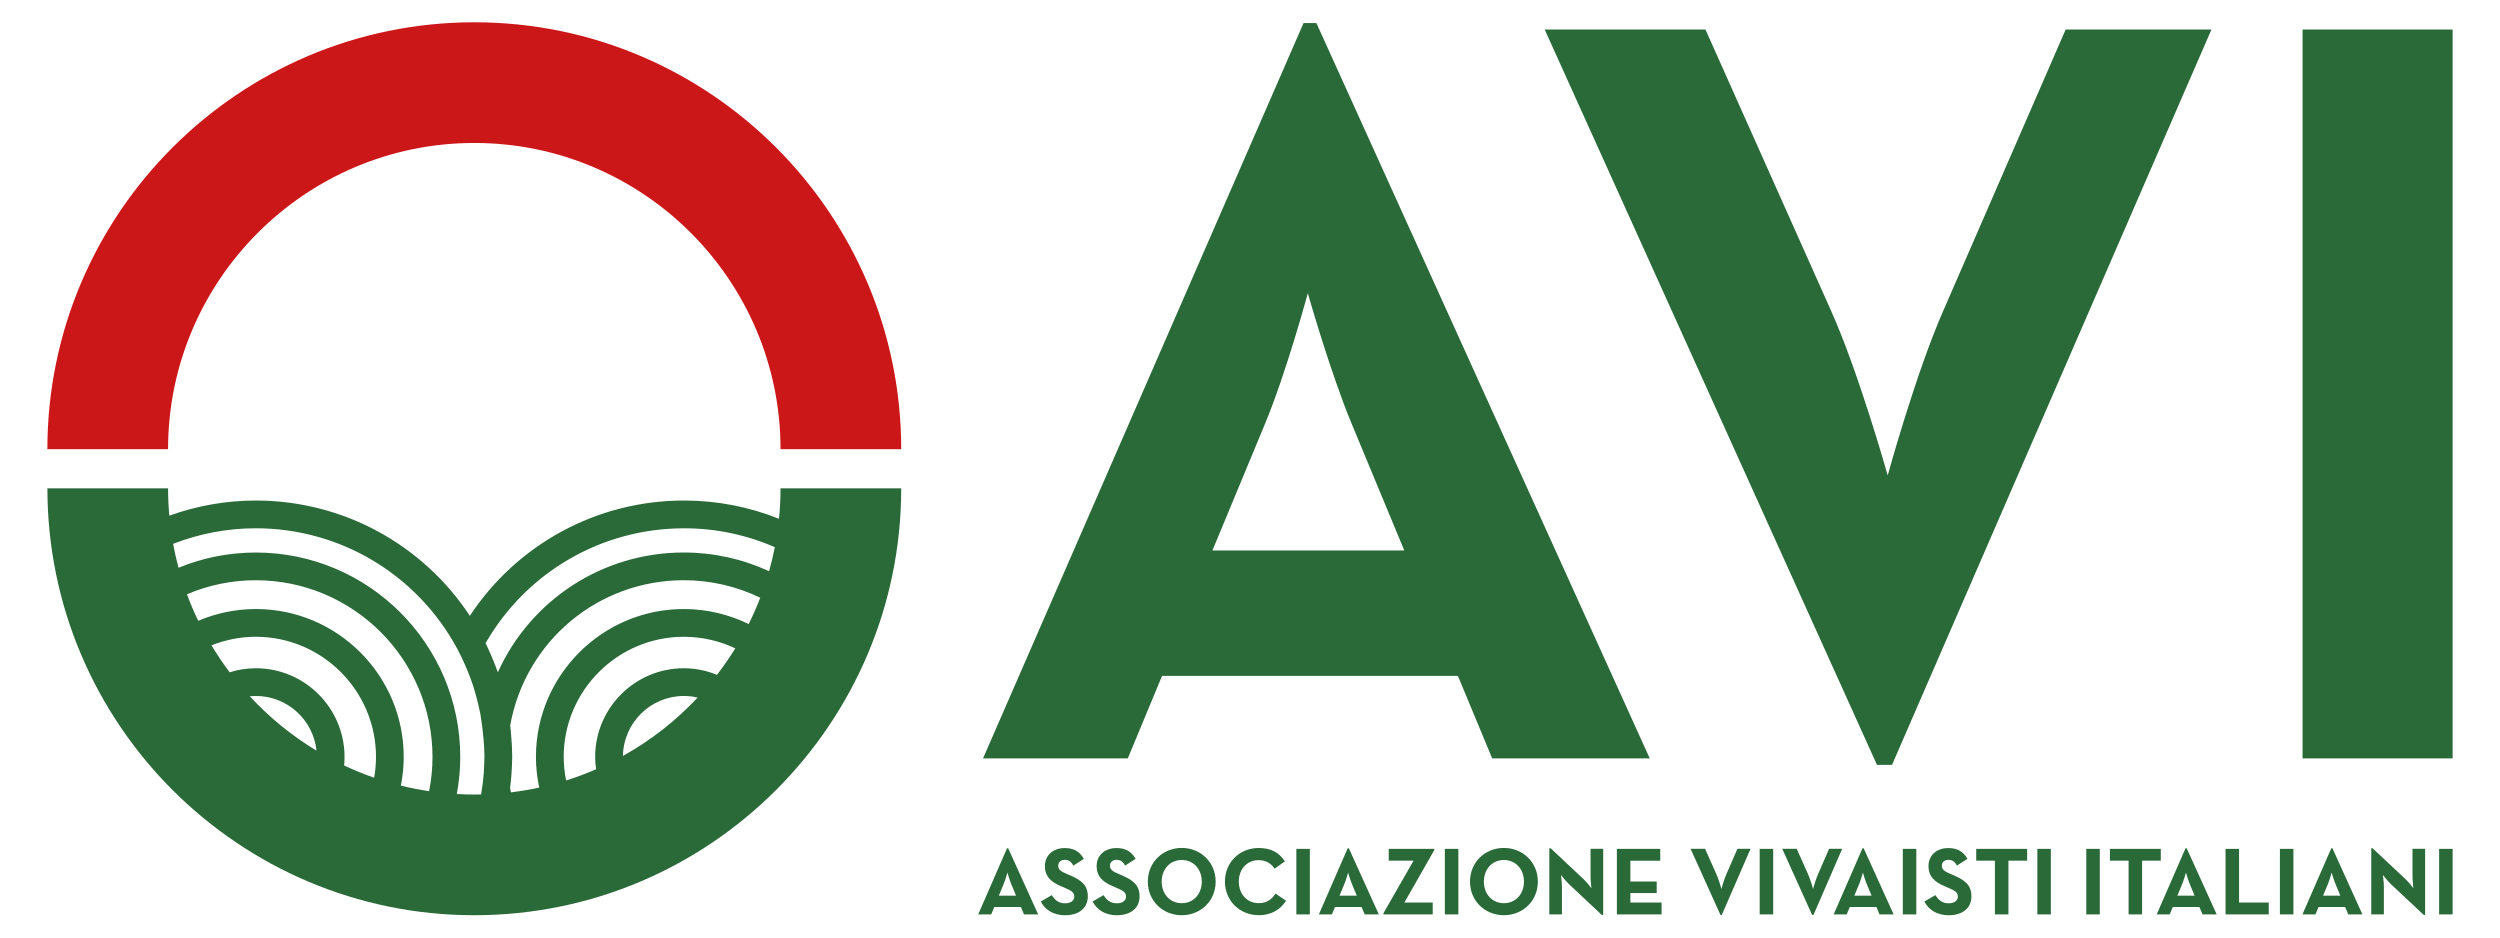 <svg xmlns="http://www.w3.org/2000/svg" id="Livello_1" viewBox="0 0 800 300"><defs><style>      .cls-1 {        fill: #2a6938;      }      .cls-2 {        fill: #cc1719;      }      .cls-3 {        fill: #296a38;      }    </style></defs><g><path class="cls-1" d="M249.77,156.26c0,3.29-.17,6.55-.49,9.76-9.58-3.86-19.85-5.85-30.45-5.85-27.78,0-53.37,13.97-68.48,36.9-15.11-22.93-40.7-36.9-68.48-36.9-9.51,0-18.85,1.66-27.69,4.84-.26-2.88-.4-5.8-.4-8.75H15.17c0,75.33,61.28,136.61,136.61,136.61s136.61-61.28,136.61-136.61h-38.62ZM137.32,253.18c-3.06-.45-6.07-1.05-9.04-1.78.6-3.02.91-6.09.91-9.18,0-26.1-21.23-47.33-47.33-47.33-6.39,0-12.64,1.31-18.43,3.77-1.33-2.76-2.53-5.59-3.6-8.49,6.92-2.96,14.36-4.49,22.03-4.49,31.17,0,56.54,25.36,56.54,56.54,0,3.71-.37,7.37-1.09,10.97ZM79.92,222.81c.64-.06,1.29-.1,1.95-.1,10.08,0,18.4,7.68,19.41,17.5-7.92-4.78-15.1-10.65-21.35-17.4ZM119.73,248.87c-3.29-1.14-6.5-2.45-9.61-3.92.09-.9.13-1.81.13-2.73,0-15.65-12.73-28.38-28.38-28.38-2.89,0-5.71.45-8.38,1.29-2.08-2.76-4.02-5.64-5.81-8.62,4.48-1.79,9.29-2.74,14.19-2.74,21.2,0,38.45,17.25,38.45,38.46,0,2.23-.21,4.46-.59,6.65ZM180.38,242.22c0-21.2,17.25-38.45,38.45-38.45,5.77,0,11.38,1.29,16.46,3.7-1.8,2.93-3.76,5.76-5.86,8.48-3.33-1.37-6.92-2.11-10.6-2.11-15.65,0-28.38,12.73-28.38,28.38,0,1.32.11,2.64.3,3.94-3.12,1.36-6.32,2.56-9.59,3.59-.5-2.48-.77-5-.77-7.53ZM199.34,241.91c.17-10.61,8.84-19.2,19.49-19.2,1.51,0,2.99.18,4.41.52-6.93,7.39-14.99,13.71-23.91,18.68ZM239.59,199.7c-6.39-3.12-13.46-4.81-20.76-4.81-26.1,0-47.33,21.23-47.33,47.33,0,3.3.36,6.59,1.05,9.81-2.97.64-5.99,1.15-9.05,1.52-.1-.47-.18-.94-.27-1.41.16-1.23.32-2.63.42-4.11v-.16s.01,0,.01,0c.09-1.13.14-2.33.18-3.59.03-.62.06-1.24.06-1.9v-.04s0-.08,0-.13v-.21c-.01-2.19-.13-4.54-.37-7.19h0s-.03-.35-.03-.35c-.01-.16-.03-.31-.04-.47-.03-.3-.06-.6-.09-.9,0,0,0,0,0,0h0s0-.01,0-.02h0s0,0,0,0l-.05-.45c-.02-.16-.04-.32-.06-.48,4.85-26.96,28.12-46.47,55.56-46.47,8.58,0,16.9,1.95,24.46,5.6-1.1,2.87-2.34,5.68-3.7,8.42ZM218.83,169.05c10.18,0,20.01,2.07,29.11,6.05-.51,2.6-1.12,5.17-1.83,7.69-8.47-3.91-17.74-5.99-27.28-5.99-26.23,0-49.17,15.4-59.52,38.34-.02-.06-.04-.12-.06-.17-.16-.44-.32-.88-.5-1.34-.05-.13-.1-.27-.15-.4-.22-.57-.45-1.16-.7-1.77,0,0,0,0,0,0,0,0,0,0,0,0,0,0,0,0,0,0-.32-.79-.65-1.57-.99-2.34-.25-.56-.49-1.1-.74-1.63-.05-.12-.11-.23-.16-.34-.18-.38-.36-.76-.53-1.12-.03-.07-.07-.14-.1-.21,13.06-22.74,37.16-36.76,63.46-36.76ZM81.87,169.05c27,0,51.69,14.79,64.5,38.65l.1.2v.02c.2.35.38.71.57,1.08.56,1.11,1.14,2.33,1.74,3.7.31.69.6,1.38.89,2.09.14.35.28.69.41,1.03.05.13.1.26.15.38.53,1.36.97,2.62,1.35,3.81,0,0,0,.02,0,.02.07.23.14.46.2.69.01.04.02.08.04.12.07.25.14.49.21.73.24.8.46,1.61.66,2.41.11.44.21.89.32,1.34.09.37.18.73.26,1.1l.13.58v.05c.08.32.16.64.22.96.01.05.02.11.03.16.06.3.11.6.16.9.16.95.3,1.95.45,3.06h0s.08.62.08.62c.17,1.34.3,2.69.4,3.79.14,1.83.27,3.62.28,5.4,0,0,0,0,0,0v.02s0,.01,0,.02c0,.09,0,.18,0,.27v.13c-.01.1-.02.19-.02.29,0,.08,0,.16,0,.24h0c0,.06,0,.12,0,.17-.01.63-.05,1.25-.08,1.87l-.04.66v.14c-.02.23-.03.47-.04.7,0,.02,0,.05,0,.07,0,.25-.02.5-.03.71,0,0,0,0,0,0,0,.05,0,.11-.01.16-.04.43-.08.88-.12,1.34-.04.4-.08.79-.13,1.18-.05.41-.1.84-.15,1.28-.1.77-.22,1.53-.34,2.29-.04.25-.07.49-.11.74-.72.02-1.45.03-2.18.03-1.88,0-3.74-.06-5.59-.16.72-3.9,1.1-7.86,1.1-11.87,0-36.07-29.34-65.41-65.41-65.41-8.6,0-16.95,1.66-24.74,4.87-.68-2.51-1.26-5.06-1.73-7.65,8.4-3.28,17.35-4.98,26.47-4.98Z"></path><path class="cls-2" d="M151.78,45.75c54.03,0,97.99,43.96,97.99,97.99h38.62c0-75.33-61.28-136.61-136.61-136.61S15.16,68.41,15.16,143.74h38.62c0-54.03,43.96-97.99,97.99-97.99Z"></path></g><g><path class="cls-3" d="M736.82,242.69h48.02V9.45h-48.02v233.24ZM600.65,244.75h4.8L707.66,9.45h-46.65l-39.11,89.87c-8.91,20.24-17.83,52.82-17.83,52.82,0,0-9.26-32.93-18.18-52.82l-40.14-89.87h-51.45l106.33,235.3ZM387.98,176.14l16.8-40.47c6.86-16.47,13.72-41.85,13.72-41.85,0,0,7.2,25.38,14.06,41.85l16.81,40.47h-61.4ZM314.58,242.69h46.31l10.97-26.41h94.67l10.97,26.41h50.42L421.25,7.39h-4.12l-102.56,235.3Z"></path><path class="cls-1" d="M780.52,292.6h4.32v-20.97h-4.32v20.97ZM775.61,292.78h.43v-21.16h-4.04v8.79c0,1.45.28,3.83.28,3.83,0,0-1.45-1.92-2.47-2.87l-10.58-9.93h-.43v21.16h4.04v-8.79c0-1.51-.31-3.82-.31-3.82,0,0,1.45,1.88,2.5,2.87l10.58,9.93ZM743.39,286.61l1.51-3.64c.62-1.48,1.23-3.76,1.23-3.76,0,0,.65,2.28,1.26,3.76l1.51,3.64h-5.52ZM736.79,292.6h4.16l.99-2.37h8.51l.98,2.37h4.54l-9.59-21.16h-.37l-9.22,21.16ZM729.57,292.6h4.32v-20.97h-4.32v20.97ZM712.18,292.6h13.82v-3.79h-9.5v-17.18h-4.32v20.97ZM696.76,286.61l1.51-3.64c.61-1.48,1.23-3.76,1.23-3.76,0,0,.65,2.28,1.26,3.76l1.51,3.64h-5.52ZM690.16,292.6h4.16l.98-2.37h8.51l.99,2.37h4.53l-9.59-21.16h-.37l-9.22,21.16ZM681.15,292.6h4.32v-17.18h5.98v-3.79h-16.28v3.79h5.98v17.18ZM667.61,292.6h4.32v-20.97h-4.32v20.97ZM651.95,292.6h4.32v-20.97h-4.32v20.97ZM638.38,292.6h4.32v-17.18h5.98v-3.79h-16.29v3.79h5.98v17.18ZM623.7,292.87c4.1,0,7.15-2.13,7.15-6.02,0-3.61-2.06-5.21-5.73-6.78l-1.08-.46c-1.85-.8-2.65-1.33-2.65-2.62,0-1.05.8-1.85,2.06-1.85s2.04.52,2.77,1.85l3.36-2.16c-1.42-2.5-3.39-3.45-6.14-3.45-3.85,0-6.32,2.47-6.32,5.71,0,3.51,2.06,5.18,5.18,6.5l1.08.47c1.97.86,3.14,1.38,3.14,2.87,0,1.23-1.14,2.13-2.93,2.13-2.13,0-3.33-1.11-4.26-2.62l-3.52,2.04c1.26,2.5,3.85,4.41,7.87,4.41M608.9,292.6h4.32v-20.97h-4.32v20.97ZM593.39,286.61l1.51-3.64c.62-1.48,1.23-3.76,1.23-3.76,0,0,.65,2.28,1.26,3.76l1.51,3.64h-5.52ZM586.79,292.6h4.16l.99-2.37h8.51l.98,2.37h4.53l-9.59-21.16h-.37l-9.22,21.16ZM579.88,292.78h.43l9.19-21.16h-4.19l-3.52,8.08c-.8,1.82-1.6,4.75-1.6,4.75,0,0-.84-2.96-1.63-4.75l-3.61-8.08h-4.63l9.56,21.16ZM563.1,292.6h4.32v-20.97h-4.32v20.97ZM550.55,292.78h.43l9.19-21.16h-4.19l-3.52,8.08c-.8,1.82-1.6,4.75-1.6,4.75,0,0-.84-2.96-1.63-4.75l-3.61-8.08h-4.63l9.56,21.16ZM517.4,292.6h14.31v-3.79h-9.99v-3.02h8.42v-3.7h-8.42v-6.66h9.56v-3.79h-13.88v20.97ZM512.59,292.78h.43v-21.16h-4.04v8.79c0,1.45.28,3.83.28,3.83,0,0-1.45-1.92-2.47-2.87l-10.58-9.93h-.43v21.16h4.04v-8.79c0-1.51-.31-3.82-.31-3.82,0,0,1.45,1.88,2.5,2.87l10.58,9.93ZM481.25,289.02c-3.82,0-6.41-2.99-6.41-6.91s2.59-6.91,6.41-6.91,6.42,2.99,6.42,6.91-2.59,6.91-6.42,6.91M481.25,292.87c6.05,0,10.86-4.57,10.86-10.76s-4.81-10.77-10.86-10.77-10.85,4.57-10.85,10.77,4.81,10.76,10.85,10.76M462.35,292.6h4.32v-20.97h-4.32v20.97ZM442.71,292.6h15.76v-3.79h-9.07l9.59-16.81v-.37h-14.59v3.79h7.93l-9.62,16.81v.37ZM428.65,286.61l1.51-3.64c.62-1.48,1.23-3.76,1.23-3.76,0,0,.65,2.28,1.27,3.76l1.51,3.64h-5.52ZM422.04,292.6h4.16l.99-2.37h8.51l.99,2.37h4.53l-9.59-21.16h-.37l-9.22,21.16ZM414.83,292.6h4.32v-20.97h-4.32v20.97ZM402.77,292.87c4.04,0,6.94-1.79,8.76-4.63l-3.36-2.31c-1.17,1.79-2.68,3.08-5.4,3.08-3.79,0-6.35-2.99-6.35-6.91s2.56-6.85,6.35-6.85c2.41,0,4.1,1.14,5.09,2.74l3.3-2.35c-1.88-2.93-4.6-4.28-8.39-4.28-6.02,0-10.79,4.53-10.79,10.73s4.78,10.76,10.79,10.76M378.16,289.02c-3.82,0-6.42-2.99-6.42-6.91s2.59-6.91,6.42-6.91,6.41,2.99,6.41,6.91-2.59,6.91-6.41,6.91M378.16,292.87c6.04,0,10.85-4.57,10.85-10.76s-4.81-10.77-10.85-10.77-10.86,4.57-10.86,10.77,4.81,10.76,10.86,10.76M357.5,292.87c4.1,0,7.16-2.13,7.16-6.02,0-3.61-2.07-5.21-5.74-6.78l-1.08-.46c-1.85-.8-2.65-1.33-2.65-2.62,0-1.05.8-1.85,2.07-1.85s2.04.52,2.77,1.85l3.36-2.16c-1.42-2.5-3.39-3.45-6.14-3.45-3.85,0-6.32,2.47-6.32,5.71,0,3.51,2.07,5.18,5.18,6.5l1.08.47c1.98.86,3.15,1.38,3.15,2.87,0,1.23-1.14,2.13-2.93,2.13-2.13,0-3.33-1.11-4.26-2.62l-3.51,2.04c1.26,2.5,3.85,4.41,7.86,4.41M340.94,292.87c4.1,0,7.16-2.13,7.16-6.02,0-3.61-2.07-5.21-5.74-6.78l-1.08-.46c-1.85-.8-2.65-1.33-2.65-2.62,0-1.05.8-1.85,2.06-1.85s2.04.52,2.78,1.85l3.36-2.16c-1.42-2.5-3.39-3.45-6.14-3.45-3.85,0-6.32,2.47-6.32,5.71,0,3.51,2.06,5.18,5.18,6.5l1.08.47c1.97.86,3.14,1.38,3.14,2.87,0,1.23-1.14,2.13-2.93,2.13-2.13,0-3.33-1.11-4.26-2.62l-3.52,2.04c1.27,2.5,3.85,4.41,7.87,4.41M319.63,286.61l1.51-3.64c.62-1.48,1.23-3.76,1.23-3.76,0,0,.65,2.28,1.26,3.76l1.51,3.64h-5.52ZM313.03,292.6h4.16l.99-2.37h8.51l.99,2.37h4.53l-9.59-21.16h-.37l-9.22,21.16Z"></path></g></svg>
